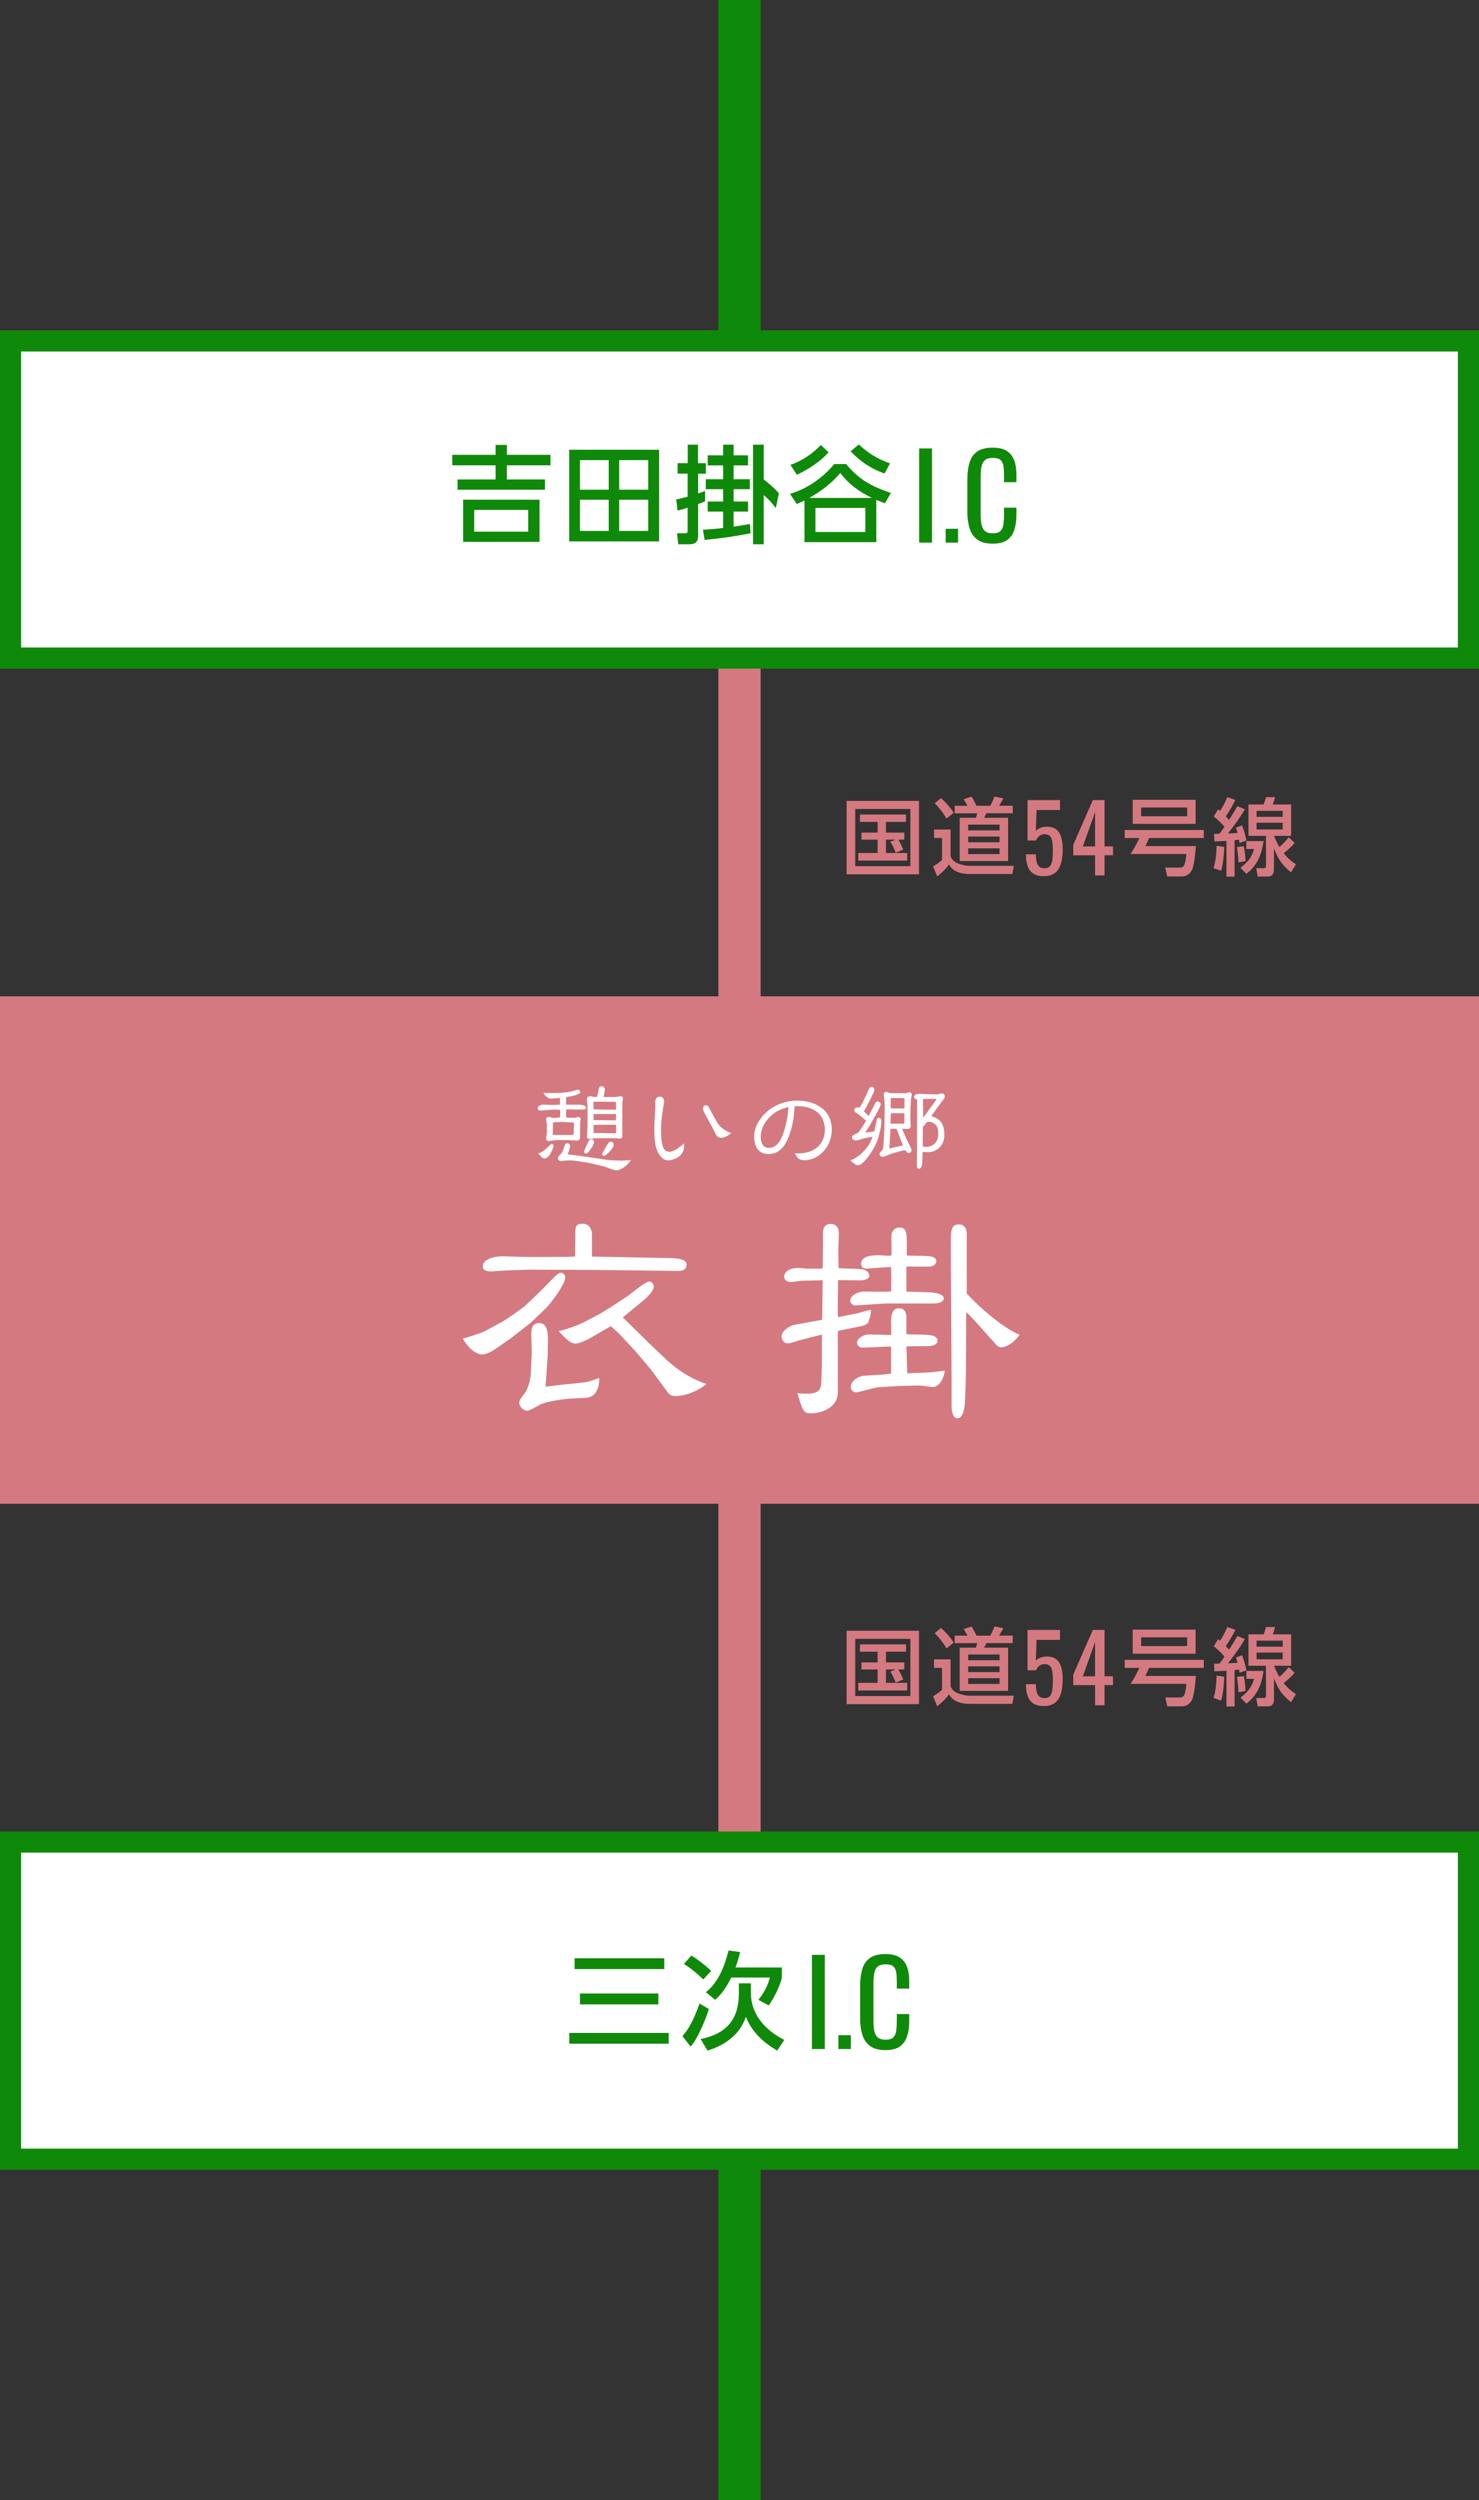 <?xml version="1.0" encoding="UTF-8"?><svg id="_レイヤー_2" xmlns="http://www.w3.org/2000/svg" viewBox="0 0 280 473"><rect x="0" y="0" width="280" height="473" fill="#333333" stroke="none"/><defs><style>.cls-1{fill:#0f8909;}.cls-2{fill:#fff;}.cls-3{fill:#d57980;}</style></defs><g id="_レイヤー_1-2"><rect class="cls-3" x="0" y="188.5" width="280" height="96"/><rect class="cls-3" x="136" y="126" width="8" height="221"/><rect class="cls-1" x="136" width="8" height="126"/><rect class="cls-1" x="136" y="347" width="8" height="126"/><rect class="cls-2" x="2" y="64.5" width="276" height="60"/><path class="cls-1" d="M276,66.5v56H4v-56h272M280,62.5H0v64h280V62.5h0Z"/><rect class="cls-2" x="2" y="348.5" width="276" height="60"/><path class="cls-1" d="M276,350.5v56H4v-56h272M280,346.5H0v64h280v-64h0Z"/><path class="cls-1" d="M104.22,88.03h-8.26v2.68h7.22v1.94h-16.56v-1.94h7.2v-2.68h-8.2v-1.98h8.2v-1.88h2.14v1.88h8.26v1.98ZM102.14,102.52h-14.46v-7.98h14.46v7.98ZM89.78,96.47v4.12h10.22v-4.12h-10.22Z"/><path class="cls-1" d="M124.78,85.09v17.34h-17.02v-17.34h17.02ZM109.8,87.05v5.6h5.44v-5.6h-5.44ZM109.8,94.55v5.9h5.44v-5.9h-5.44ZM117.22,87.05v5.6h5.5v-5.6h-5.5ZM117.22,94.55v5.9h5.5v-5.9h-5.5Z"/><path class="cls-1" d="M130.18,89.61h-1.9v-1.98h1.92v-3.5h1.94v3.5h1.48v1.98h-1.46v3.74c.44-.14.88-.3,1.32-.46v1.96c-.44.18-.88.36-1.32.52v6.06c0,1.1-.58,1.54-1.64,1.54h-2.1l-.26-2.08h1.52c.36,0,.5-.06.5-.46v-4.38c-.62.2-1.26.4-1.9.56l-.26-2.12c.72-.16,1.44-.34,2.16-.52v-4.36ZM136.9,96.79h-2.92v-1.9h2.92v-2.34h-3.28v-1.88h3.28v-2.62h-2.92v-1.9h2.92v-2.02h1.98v2.02h2.74v1.9h-2.74v2.62h3.08v1.88h-3.08v2.34h2.74v1.9h-2.74v2.84c1.02-.14,2.06-.3,3.08-.5l.14,1.76c-2.88.58-5.78.98-8.7,1.26l-.32-1.92c1.28-.08,2.54-.18,3.82-.34v-3.1ZM144.58,84.13v6.56c1.02.8,2,1.66,2.88,2.62l-.58,2.8c-.92-1.12-1.16-1.48-2.3-2.44v9.3h-2.02v-18.84h2.02Z"/><path class="cls-1" d="M150.84,95.35l-1.28-1.92c3.26-.96,6.24-3.04,8.38-5.64h2.24c2.56,3.04,4.78,4.2,8.48,5.48l-1.12,1.94c-.56-.2-1.1-.4-1.64-.64v8h-13.6v-7.88c-.48.24-.96.46-1.46.66ZM150.86,89.81l-1.22-1.86c2.18-.74,4.16-2.08,5.76-3.76l1.46,1.38c-1.48,1.7-3.92,3.32-6,4.24ZM165.1,94.21c-2.46-1.18-4.34-2.54-6.02-4.72-1.76,2.06-3.54,3.36-5.88,4.72h11.9ZM154.38,96.09v4.56h9.44v-4.56h-9.44ZM161.04,85.39l1.54-1.3c1.9,1.72,3.5,2.72,5.92,3.58l-1.04,1.92c-2.68-.98-4.42-2.16-6.42-4.2Z"/><path class="cls-1" d="M174.01,102.66v-17.82h2.44v17.82h-2.44Z"/><path class="cls-1" d="M179.03,102.66v-2.62h2.35v2.62h-2.35Z"/><path class="cls-1" d="M187.94,102.86c-1.26,0-2.24-.26-2.94-.79-.7-.53-1.18-1.24-1.45-2.13-.27-.89-.41-1.89-.41-2.99v-6.29c0-1.2.14-2.25.41-3.15s.76-1.59,1.45-2.08c.7-.49,1.68-.74,2.94-.74,1.11,0,2,.21,2.65.62.65.41,1.12,1,1.41,1.76.29.76.43,1.68.43,2.75v1.41h-2.35v-1.25c0-.66-.03-1.24-.1-1.75-.07-.51-.25-.9-.54-1.18-.29-.28-.78-.42-1.47-.42s-1.22.15-1.54.45c-.32.3-.53.73-.63,1.28-.1.55-.14,1.19-.14,1.92v7.06c0,.89.07,1.6.22,2.12.15.52.39.89.73,1.11.34.22.79.33,1.36.33.67,0,1.16-.15,1.45-.45.29-.3.48-.71.55-1.24s.11-1.14.11-1.85v-1.32h2.35v1.32c0,1.08-.13,2.04-.4,2.87-.26.83-.72,1.47-1.36,1.94-.65.46-1.55.69-2.73.69Z"/><path class="cls-3" d="M173.98,151.52v13.89h-13.7v-13.89h13.7ZM161.91,153.05v10.82h10.44v-10.82h-10.44ZM171,160.75l-1.44.58c-.22-.66-.62-1.52-1.01-2.08l1.02-.4h-1.84v2.53h4.03v1.44h-9.28v-1.44h3.67v-2.53h-3.06v-1.33h3.06v-2.03h-3.35v-1.39h8.72v1.39h-3.79v2.03h3.47v1.33h-1.14c.38.58.7,1.25.93,1.91Z"/><path class="cls-3" d="M179.96,156.94v5.03c.22.69.74,1.1,1.39,1.38.64.27,1.47.46,2.18.46h8.4l-.27,1.55h-7.97c-.86,0-1.6-.08-2.42-.4-.77-.32-1.2-.72-1.62-1.42-.54.85-1.42,1.63-2.22,2.26l-.78-1.89c.54-.3,1.26-.79,1.7-1.22v-4.15h-1.52v-1.6h3.14ZM180.55,153.77l-1.36,1.09c-.7-1.14-1.28-1.94-2.23-2.88l1.18-.98c.77.66,1.92,1.89,2.4,2.77ZM186.73,153.87c-.13.29-.26.58-.43.85h4.55v8.18h-9.16v-8.18h3.04c.13-.27.21-.56.27-.85h-4.26v-1.42h2.42c-.24-.43-.45-.83-.72-1.25l1.49-.48c.35.54.66,1.12.93,1.73h2.62c.29-.53.59-1.18.78-1.75l1.7.35c-.26.48-.54.93-.82,1.39h2.59v1.42h-5.01ZM183.29,156.01v1.09h5.94v-1.09h-5.94ZM183.29,158.26v1.09h5.94v-1.09h-5.94ZM183.29,160.5v1.09h5.94v-1.09h-5.94Z"/><path class="cls-3" d="M197.67,165.77c-.86,0-1.54-.16-2.04-.49s-.87-.8-1.08-1.43c-.22-.62-.33-1.36-.33-2.22h1.88c0,.42.04.84.11,1.24.07.4.22.74.45,1,.23.26.58.4,1.05.4.52,0,.89-.15,1.11-.45s.36-.7.42-1.21c.06-.51.09-1.09.09-1.73s-.04-1.19-.11-1.65c-.07-.45-.22-.8-.44-1.04s-.57-.36-1.06-.36c-.39,0-.72.12-.99.36-.27.24-.47.51-.6.82h-1.6v-7.64h6.14v1.88h-4.44l-.12,3.94c.23-.25.53-.44.87-.58.35-.14.74-.21,1.19-.21.77,0,1.38.18,1.82.54.44.36.75.86.93,1.5.18.63.27,1.36.27,2.18,0,.73-.05,1.41-.16,2.03-.11.63-.29,1.17-.55,1.64-.26.46-.62.82-1.08,1.08s-1.04.39-1.74.39Z"/><path class="cls-3" d="M207.32,165.63v-3.82h-4.14v-1.97l3.71-8.47h2.22v8.76h1.6v1.67h-1.6v3.82h-1.8ZM205,160.14h2.32v-6.48l-2.32,6.48Z"/><path class="cls-3" d="M226.41,160.06c-.08,1.01-.32,3.6-.7,4.43-.38.82-1.06,1.33-1.99,1.33h-2.74l-.37-1.68h2.8c.4,0,.67-.19.82-.54.21-.5.32-1.49.37-2.03h-10.56c.64-.99,1.17-1.95,1.66-3.02h-2.77v-1.52h14.97v1.52h-10.36c-.22.51-.45,1.02-.7,1.52h9.57ZM226.35,155.87h-11.91v-4.56h11.91v4.56ZM216.04,152.77v1.66h8.71v-1.66h-8.71Z"/><path class="cls-3" d="M231.2,164.74l-1.46-.5c.43-1.36.54-2.8.59-4.23l1.44.21c-.06,1.49-.18,3.07-.58,4.51ZM229.81,154.45l.8-1.34c.13.11.26.22.37.32.54-.82.99-1.7,1.38-2.61l1.52.53c-.53,1.07-1.14,2.11-1.81,3.09.21.22.4.45.61.67.54-.85,1.07-1.71,1.58-2.59l1.41.58c-.91,1.6-2.06,3.14-3.2,4.58.61-.03,1.22-.05,1.82-.08-.08-.35-.19-.69-.3-1.02l1.15-.42c.35.85.66,1.95.82,2.87l-1.3.43c-.03-.19-.06-.4-.1-.59-.27.03-.54.06-.83.08v6.9h-1.54v-6.77c-.75.05-1.52.1-2.27.11l-.08-1.42c.34-.02.69-.02,1.02-.02.34-.43.66-.88.96-1.34-.54-.64-1.36-1.41-2.02-1.94ZM235.78,162.91l-1.31.26c-.03-.98-.16-1.95-.3-2.93l1.3-.14c.18.83.3,1.98.32,2.82ZM235.96,165.31l-1.12-1.14c1.31-.98,2.14-1.94,2.58-3.55h-1.46v-1.5h3.25c-.34,2.51-1.18,4.63-3.25,6.19ZM245.34,163.51l-.93,1.55c-1.78-1.55-2.37-2.37-3.23-4.56v3.95c0,.82-.27,1.38-1.18,1.38h-1.9l-.27-1.58h1.39c.43,0,.45-.18.45-.51v-5.6h-3.31v-5.94h2.87c.18-.45.32-.91.45-1.38h1.71c-.11.48-.26.91-.43,1.38h3.47v5.94h-3.23c.3.75.59,1.41,1.02,2.1.72-.61,1.15-1.1,1.76-1.83l1.12,1.06c-.61.74-1.33,1.36-2.07,1.95.7.9,1.36,1.47,2.32,2.1ZM237.89,153.4v1.14h4.95v-1.14h-4.95ZM237.89,155.65v1.28h4.95v-1.28h-4.95Z"/><path class="cls-3" d="M173.98,308.52v13.89h-13.7v-13.89h13.7ZM161.91,310.05v10.82h10.44v-10.82h-10.44ZM171,317.75l-1.44.58c-.22-.66-.62-1.52-1.01-2.08l1.02-.4h-1.84v2.53h4.03v1.44h-9.28v-1.44h3.67v-2.53h-3.06v-1.33h3.06v-2.03h-3.35v-1.39h8.72v1.39h-3.79v2.03h3.47v1.33h-1.14c.38.58.7,1.25.93,1.91Z"/><path class="cls-3" d="M179.96,313.94v5.03c.22.69.74,1.1,1.39,1.38.64.27,1.47.46,2.18.46h8.4l-.27,1.55h-7.97c-.86,0-1.6-.08-2.42-.4-.77-.32-1.2-.72-1.62-1.42-.54.85-1.42,1.63-2.22,2.26l-.78-1.89c.54-.3,1.26-.79,1.7-1.22v-4.15h-1.52v-1.6h3.14ZM180.55,310.77l-1.36,1.09c-.7-1.14-1.28-1.94-2.23-2.88l1.18-.98c.77.66,1.92,1.89,2.4,2.77ZM186.73,310.87c-.13.29-.26.58-.43.85h4.55v8.18h-9.16v-8.18h3.04c.13-.27.21-.56.27-.85h-4.26v-1.42h2.42c-.24-.43-.45-.83-.72-1.25l1.49-.48c.35.54.66,1.12.93,1.73h2.62c.29-.53.59-1.18.78-1.75l1.7.35c-.26.48-.54.93-.82,1.39h2.59v1.42h-5.01ZM183.29,313.01v1.09h5.94v-1.09h-5.94ZM183.29,315.26v1.09h5.94v-1.09h-5.94ZM183.29,317.5v1.09h5.94v-1.09h-5.94Z"/><path class="cls-3" d="M197.67,322.77c-.86,0-1.54-.16-2.04-.49s-.87-.8-1.08-1.43c-.22-.62-.33-1.36-.33-2.22h1.88c0,.42.04.84.11,1.24.07.4.22.74.45,1,.23.26.58.4,1.05.4.52,0,.89-.15,1.11-.45s.36-.7.42-1.21c.06-.51.09-1.09.09-1.73s-.04-1.19-.11-1.65c-.07-.45-.22-.8-.44-1.04s-.57-.36-1.06-.36c-.39,0-.72.12-.99.36-.27.24-.47.51-.6.82h-1.6v-7.64h6.14v1.88h-4.44l-.12,3.94c.23-.25.53-.44.87-.58.35-.14.74-.21,1.19-.21.77,0,1.38.18,1.82.54.44.36.75.86.93,1.5.18.63.27,1.36.27,2.18,0,.73-.05,1.41-.16,2.03-.11.63-.29,1.17-.55,1.64-.26.46-.62.82-1.08,1.08s-1.04.39-1.74.39Z"/><path class="cls-3" d="M207.32,322.63v-3.82h-4.14v-1.97l3.71-8.47h2.22v8.76h1.6v1.67h-1.6v3.82h-1.8ZM205,317.14h2.32v-6.48l-2.32,6.48Z"/><path class="cls-3" d="M226.41,317.06c-.08,1.01-.32,3.6-.7,4.43-.38.82-1.06,1.33-1.99,1.33h-2.74l-.37-1.68h2.8c.4,0,.67-.19.82-.54.21-.5.32-1.49.37-2.03h-10.56c.64-.99,1.17-1.95,1.66-3.02h-2.77v-1.52h14.97v1.52h-10.36c-.22.51-.45,1.02-.7,1.52h9.57ZM226.35,312.87h-11.91v-4.56h11.91v4.56ZM216.04,309.77v1.66h8.71v-1.66h-8.71Z"/><path class="cls-3" d="M231.2,321.74l-1.46-.5c.43-1.36.54-2.8.59-4.23l1.44.21c-.06,1.49-.18,3.07-.58,4.51ZM229.81,311.45l.8-1.34c.13.11.26.22.37.32.54-.82.99-1.7,1.38-2.61l1.52.53c-.53,1.07-1.14,2.11-1.81,3.09.21.22.4.45.61.67.54-.85,1.07-1.71,1.58-2.59l1.41.58c-.91,1.6-2.06,3.14-3.2,4.58.61-.03,1.22-.05,1.82-.08-.08-.35-.19-.69-.3-1.02l1.15-.42c.35.85.66,1.95.82,2.87l-1.3.43c-.03-.19-.06-.4-.1-.59-.27.03-.54.06-.83.08v6.9h-1.54v-6.77c-.75.05-1.52.1-2.27.11l-.08-1.42c.34-.02.69-.02,1.02-.02.34-.43.66-.88.96-1.34-.54-.64-1.36-1.41-2.02-1.94ZM235.78,319.91l-1.31.26c-.03-.98-.16-1.95-.3-2.93l1.3-.14c.18.83.3,1.98.32,2.82ZM235.96,322.31l-1.12-1.14c1.31-.98,2.14-1.94,2.58-3.55h-1.46v-1.5h3.25c-.34,2.51-1.18,4.63-3.25,6.19ZM245.34,320.51l-.93,1.55c-1.78-1.55-2.37-2.37-3.23-4.56v3.95c0,.82-.27,1.38-1.18,1.38h-1.9l-.27-1.58h1.39c.43,0,.45-.18.45-.51v-5.6h-3.31v-5.94h2.87c.18-.45.32-.91.45-1.38h1.71c-.11.48-.26.91-.43,1.38h3.47v5.94h-3.23c.3.75.59,1.41,1.02,2.1.72-.61,1.15-1.1,1.76-1.83l1.12,1.06c-.61.74-1.33,1.36-2.07,1.95.7.9,1.36,1.47,2.32,2.1ZM237.89,310.4v1.14h4.95v-1.14h-4.95ZM237.89,312.65v1.28h4.95v-1.28h-4.95Z"/><path class="cls-1" d="M126.6,384.61v2.04h-18.82v-2.04h18.82ZM125.76,370.49v2.04h-16.98v-2.04h16.98ZM124.64,377.15v2.06h-14.84v-2.06h14.84Z"/><path class="cls-1" d="M130.74,387.19l-1.54-1.98c1.56-1.74,2.44-3.98,3.24-6.16l1.76,1.04c-.54,1.82-2.18,5.78-3.46,7.1ZM130.88,369.97c1.36.82,2.6,1.82,3.76,2.9l-1.5,1.62c-1.08-1.06-2.38-2.14-3.66-2.92l1.4-1.6ZM142.16,375.23v1.86c0,4.08,2.84,7.1,6.32,8.84l-1.34,2.02c-2.64-1.52-4.78-3.52-5.94-6.38-.54,1.54-1.3,2.74-2.54,3.84-1.4,1.22-2.94,2-4.72,2.54l-1.3-2.18c4.78-.96,7.24-3.64,7.24-8.6v-1.94h2.28ZM148.02,372.23v1.98c-.42,1.6-1.5,3.88-2.5,5.2l-1.94-1.06c.96-1.16,1.82-2.74,2.16-4.22h-7.3c-.74,1.5-1.74,3.14-3.06,4.2l-1.74-1.42c2.48-2,3.5-4.94,4.3-7.9l2.18.3c-.24.98-.52,1.96-.88,2.92h8.78Z"/><path class="cls-1" d="M153.71,387.66v-17.82h2.44v17.82h-2.44Z"/><path class="cls-1" d="M158.73,387.66v-2.62h2.35v2.62h-2.35Z"/><path class="cls-1" d="M167.64,387.86c-1.26,0-2.24-.26-2.94-.79-.7-.53-1.18-1.24-1.45-2.13-.27-.89-.41-1.89-.41-2.99v-6.29c0-1.2.14-2.25.41-3.15s.76-1.59,1.45-2.08c.7-.49,1.68-.74,2.94-.74,1.11,0,2,.21,2.65.62.65.41,1.12,1,1.41,1.76.29.76.43,1.68.43,2.75v1.41h-2.35v-1.25c0-.66-.03-1.24-.1-1.75-.07-.51-.25-.9-.54-1.18s-.78-.42-1.47-.42-1.22.15-1.54.45c-.32.3-.53.73-.63,1.28-.1.55-.14,1.19-.14,1.92v7.06c0,.89.07,1.6.22,2.12.15.52.39.89.73,1.11.34.22.79.33,1.36.33.67,0,1.16-.15,1.45-.45.29-.3.48-.71.55-1.24.07-.53.11-1.14.11-1.85v-1.32h2.35v1.32c0,1.08-.13,2.04-.4,2.87-.26.83-.72,1.47-1.36,1.94-.65.46-1.55.69-2.73.69Z"/><path class="cls-2" d="M107.18,208.98l2.35.02c.38,0,1.41.08,1.41.52,0,.18-.16.4-.34.4l-2.41-.02h-.99c-.02.24-.04.56-.04.9,0,.24.02.36.06.64l1.59.04c.1,0,.54-.16.64-.16.32,0,.48.22.48.38,0,.08-.1.68-.1.82l-.02,1.89v.8c0,.4-.34.58-.5.58l-1.85-.1h-2.09c-.24,0-1.27.18-1.49.18-.44,0-.5-.42-.5-.54,0-.14.14-.82.14-.95l.02-1.57s-.14-1.05-.14-1.07c0-.28.26-.44.48-.44.14,0,.7.2.82.2.16,0,1.09-.06,1.31-.08.02-.2.06-.52.06-.76,0-.28-.02-.44-.06-.7l-1.15-.04-1.71.12c-.12,0-.66.06-.78.06-.08,0-.58,0-.58-.44,0-.26.34-.68,1.21-.68.24,0,1.33.06,1.55.06.2,0,1.23-.04,1.43-.04.02-.2.04-.38.04-.48v-.82c-.46.06-1.29.14-1.71.14-.82,0-1.37-.97-1.43-1.07.28-.02,1.47.04,1.71.04,1.43,0,2.67-.14,3.44-.28.22-.04,1.17-.36,1.37-.36.4,0,.44.4.44.42,0,.56-1.95.86-2.65.97l-.02,1.43ZM103.78,216.96c.5-.48.56-.54.68-.54.24,0,.34.26.34.38,0,.28-.78,2.37-1.69,2.37-.34,0-.44-.1-1.21-.94.86-.24,1.59-.97,1.89-1.27ZM104.69,214.73h3.36l.54-.04.08-2.05v-.26l-2.29-.12-1.69.08-.04,2.33.04.06ZM110,218.71l2.37.34,2.35.36,1.35.12,1.73.04,1.65-.08c-.56.74-.9,1.11-1.47,1.45-.28.18-.9.48-1.19.48-.28,0-.66-.1-1.37-.34-.14-.04-.82-.34-.92-.36l-2.05-.5-1.79-.36c-.12-.02-.68-.08-.8-.1-.99-.18-1.25-.22-2.45-.22-.2,0-1.05.12-1.21.12s-.58-.14-.58-.5c0-.3.12-.42.54-.8.3-.3.56-1.03.7-1.51.08-.24.16-.56.54-.56.3,0,.54.26.54.58,0,.26-.4,1.31-.46,1.53l2.53.3ZM112.45,216.14c0,.54-1.13,2.11-1.51,2.11-.12,0-.36-.08-.36-.38,0-.18.74-1.83.92-2.09.06-.1.32-.26.48-.26.36,0,.48.42.48.62ZM116.79,207.53c.06,0,.6-.16.72-.16.36,0,.42.3.42.42s-.1.62-.1.72l-.02,5.15c0,.12.02.88.02,1.03,0,.32,0,.74-.5.74-.1,0-.62-.08-.64-.08l-2.29-.02-1.67.02c-.18.02-.95.12-1.11.12-.5,0-.52-.32-.5-.58l.1-1.59.02-2.49c0-.48,0-1.11-.02-1.61,0-.22-.1-1.17-.1-1.35,0-.32.4-.46.56-.46.14,0,.74.14.86.14h.5c.06-.26.3-1.39.36-1.61.08-.36.34-.42.5-.42.2,0,.6.14.6.72,0,.26-.08.58-.24,1.31.1,0,.52.02.6.02l1.95-.02ZM115.41,209.94h1.19c.06-.4.02-1.05,0-1.47l-2.29-.04-1.97.02c0,.14.02.96.04,1.43l3.02.06ZM112.37,211.61l.02.3,3.18.04h1.05c.02-.82.02-.92-.04-1.19h-4.2l-.02.86ZM116.61,214.41c.04-.28.04-.4.02-1.57l-.04-.04h-2.01l-2.15.02-.06.04v1.49l4.24.06ZM114.66,217.08c.46-.78.64-1.11,1.03-1.11.26,0,.48.26.48.58,0,.84-1.59,2.15-1.81,2.15-.16,0-.34-.18-.34-.32,0-.22.08-.34.64-1.29Z"/><path class="cls-2" d="M129.26,217.95c-.66,1.33-2.37,1.59-2.77,1.59-.88,0-1.65-.78-2.13-1.99-.48-1.23-.48-2.76-.48-4.3,0-.82.1-2.15.18-3.5.02-.18-.02-1.01-.02-1.21,0-.86.5-1.07.86-1.07.54,0,.84.46.84.96,0,.08-.02.14-.04.24-.28,1.67-.56,3.36-.56,5.07,0,3.7.76,4.16,1.55,4.16.97,0,2.01-.88,2.81-1.59.04.74,0,1.15-.24,1.65ZM136.46,215.27c-.48,0-.78-.4-.9-.58-.12-.22-.64-1.25-.76-1.49-1.55-2.82-1.73-3.14-1.73-3.42,0-.32.16-.66.56-.66.16,0,.36.06.46.18.02.02,1.39,2.55,1.55,2.85.8,1.45,2.21,2.03,2.79,2.21-.99.89-1.79.91-1.97.91Z"/><path class="cls-2" d="M149.4,214.83c-.74,1.91-1.73,3.5-3.94,3.5s-2.69-1.95-2.69-3.28c0-3.18,3.34-6.82,8.18-6.82,3.26,0,6.52,1.61,6.52,5.47,0,3.38-2.55,5.81-5.23,5.81-.92,0-1.33-.4-1.73-1.31,4.08.22,5.65-2.13,5.65-4.44,0-3.36-2.71-4.67-5.73-4.46-.14,1.97-.28,3.54-1.03,5.53ZM145.08,212.08c-.62.84-1.05,1.81-1.05,2.96,0,.8.2,2.13,1.51,2.13,1.67,0,2.35-1.69,2.67-2.53.62-1.67.93-3.42,1.07-5.21-1.05.28-2.79.74-4.2,2.65Z"/><path class="cls-2" d="M163.94,212.04c-.8-.78-1.45-1.23-1.47-1.25-.68-.44-.74-.48-.74-.76,0-.34.28-.52.6-.52.12,0,.24.02.38.04.16-.18.54-.82.62-.99l.68-1.43c.06-.14.36-.88.44-1.01.16-.3.3-.5.52-.5.04,0,.56.02.56.58,0,.14-.06.3-.1.4l-.78,1.61-.82,1.57c-.04.08-.26.4-.28.48l.9.86.92-1.75c.46-.88.5-.97.78-.97.24,0,.58.2.58.48,0,.2-.12.5-.26.76l-.64,1.23-1.27,2.21c-.12.2-.66,1.01-.74,1.19.16-.02,1.53-.18,1.67-.22.06-.08.08-.16.12-.4l.24-1.17c.16-.82.18-.97.56-.97s.44.38.44.7c0,.7-.16,1.41-.18,1.49l-.34,1.37c-.48,1.97-2.81,5.37-3.84,5.37-.46,0-.56-.1-1.55-.92.86-.18,3.34-1.69,4.26-4.46-.22.04-1.19.2-1.39.24-.28.06-1.45.46-1.71.46-.08,0-.8-.02-.8-.58,0-.34.18-.4.8-.7.44-.2.48-.24.97-1.01l.9-1.41ZM170.81,213.6l.74,1.75.72,1.47c.3.62.3.66.3.78,0,.32-.26.56-.54.56-.22,0-.28-.08-.54-.42-.04-.02-.06-.04-.12-.12l-.48.06-1.85.5c-.32.08-1.65.7-1.95.7-.32,0-.58-.3-.58-.56,0-.16.02-.18.48-.7.2-.24.24-.32.34-2.19l.1-2.07.06-3.68c0-.24-.02-1.23-.06-1.59-.02-.16-.12-.9-.12-1.03,0-.26.2-.5.46-.5.12,0,.6.22.7.24l2.92.04c.14,0,.7-.2.82-.2.1,0,.4.14.4.44,0,.16-.16.84-.16.99l-.08,1.79-.02,1.57c0,.26.06,1.41.06,1.63,0,.46-.38.52-.54.52s-.9-.02-1.05-.02v.04ZM168.4,217.28l2.53-.58-1.19-3.12c-.12-.04-.18-.04-.24-.04-.3,0-.66.02-.93.06l-.1,2.15-.1,1.49.04.04ZM168.58,212.58h2.61l.04-1.83-.02-.1-.14-.02-1.69-.04-.72.06-.08,1.83v.1ZM171.22,209.72l.02-1.91-.18-.04-1.89-.04c-.26,0-.32,0-.52.02,0,.02-.04.18-.02.18v1.77l2.59.02ZM176.36,211.19c.68.18,2.43.68,2.43,3.46,0,2.45-1.83,3.34-3.1,3.34-.26,0-.72-.04-1.01-.08l-.1,2.19c-.02.48-.24,1.03-.62,1.03-.26,0-.34-.32-.38-.62-.02-.26.02-1.37.02-1.59l.02-10.92c-.16-.02-.58-.1-.58-.48,0-.34.44-.58.92-.58.3,0,1.65.08,1.91.08s1.47.02,1.59.02c.14,0,.78-.2.91-.2.12,0,.5.16.5.66q0,.22-.54.88c-.34.42-1.79,2.41-1.99,2.76l.02.04ZM175.36,216.98c.36,0,2.27-.16,2.27-2.51,0-1.45-.52-1.77-1.07-2.09-.04-.02-.5-.16-.68-.16-.24,0-.46.1-.64.34-.16.24-.4.54-.52.68,0,.58-.04,3.12-.04,3.64.38.08.46.1.68.1ZM174.84,211.37l1.99-2.71.48-.7-.04-.04-.2-.02h-2.05l-.22.02-.06.04.02,2.59v.89l.08-.08Z"/><path class="cls-2" d="M95.26,249.95c.72-.38,3.87-2.63,4.11-2.87l2.87-2.72,2.67-2.72c.1-.1.81-.86,1.29-.86.43,0,.81.43.81.91,0,1.34-2.96,5.16-3.68,5.83l-2.91,2.77-3.72,2.91-2.91,2.01c-.96.67-1.96,1.05-2.44,1.05-1.34,0-2.82-1.38-3.72-3.01.91-.24,3.53-1.05,4.3-1.48l3.34-1.81ZM108.91,233.19c0-1.29.29-1.67,1.38-1.67,1.58,0,1.77,1.58,1.77,1.91v4.3l14.9.29c1.86.05,3.01.33,3.01,1.24,0,1.24-1.29,1.19-1.81,1.19l-3.58-.05-12.13-.14-12.37-.05-5.11.19c-.29,0-1.62.14-1.86.14-.72,0-1.72-.05-1.72-1,0-1.19,1.96-1.86,3.68-1.86.86,0,4.63.14,5.4.14,1.72,0,7.21,0,8.36-.1,0-.05.05-.14.05-.67l.05-3.87ZM107.38,261.88c.62-.05,3.25-.33,3.77-.43.76-.19,1.1-.33,2.29-.76,0,.1.24,3.63-2.58,3.77l-2.72.14c-1.34.05-4.2.48-5.63,1-.43.19-2.2,1.29-2.63,1.29-.91,0-1.58-.81-1.58-1.58,0-.38.57-1.15,1-1.67.76-1,1.15-2.72,1.19-3.87l.19-3.96c0-.48-.1-2.58-.1-3.06,0-1.1,0-2.44,1.53-2.44s1.62,2.01,1.62,3.01l-.05,3.29-.1,1.38-.29,4.35s1.43-.14,1.58-.19l2.48-.29ZM113.54,248.56l1.77-1.05,3.49-2.29c.62-.43,3.39-2.77,4.11-2.77.33,0,.86.33.86,1,0,.76-1.29,2.05-1.91,2.53l-2.96,2.44-1,.81,5.01,4.92,2.91,2.77c2.96,2.82,5.73,4.2,7.93,4.92-1.62,1.34-3.96,2.29-6.02,2.29-.53,0-1.05-.33-1.24-.62l-3.29-4.44-2.86-3.39-3.06-3.29c-.14-.14-1.53-1.43-1.67-1.48l-3.87,2.24c-.48.29-2.15,1.05-2.72,1.05-1.05,0-1.77-.81-3.25-2.34,1.67-.43,3.49-1.05,4.97-1.81l2.82-1.48Z"/><path class="cls-2" d="M155.76,242.21h-.19l-3.68.1c-.33,0-1.86.24-2.15.24-.81,0-1.29-.53-1.29-1,0-.81.81-1.67,2.77-1.67.24,0,1.38.14,1.62.14.43,0,2.72,0,2.91-.05l.05-4.15v-2.44c0-.48,0-1.81,1.43-1.81,1.58,0,1.58,1.34,1.58,2.1,0,.43-.1,2.44-.1,2.82l.05,3.44c.72.05,4.01.1,4.63.24.62.19,1.19.57,1.19,1.15,0,.72-1.19.91-1.43.91l-4.49-.05-.05,3.34c0,.48-.05,3.29.05,3.63h.19l3.39-.67c.43-.1,2.29-.67,2.67-.67,0,.91-.43,2.1-.53,2.39-.24.43-1.1.67-1.67.76l-3.96.81-.14.1v8.36c0,3.2.05,3.53-.14,4.2-.57,2.1-3.2,2.96-4.92,2.96-1,0-1.15-.24-1.48-.67-.33-.48-1.1-3.01-1.1-3.15.48.05,1,.1,1.62.1,2.24,0,2.87-.53,2.91-2.34l.1-3.49v-5.25l-.05-.1-4.06,1.05c-.29.05-1.38.43-1.62.48-.48.14-.76.14-.81.14-.67,0-1.1-.81-1.1-1.29,0-1.15,1.72-2.1,2.29-2.2l4.73-.86c.1,0,.57-.1.67-.14l.1-7.45ZM171.7,239.63l-.1.05v4.68l4.63.14c.1,0,2.44.19,2.44,1.1,0,1-1.67,1-2.01,1h-9.02l-5.63.38c-.57.05-1.05-.43-1.05-.91,0-.81,1.15-1.72,2.77-1.72.81,0,4.25.05,4.97,0,.05-.72.05-3.72,0-4.63-.76-.05-4.11.29-4.77.29-.86,0-.91-.76-.91-.91,0-1.62,2.44-1.62,3.53-1.62.29,0,1.48.1,1.72.1.48,0,.53-.1.53-.57s-.05-2.63-.05-3.06c0-.86.48-1.72,1.58-1.72,1.24,0,1.34,1.19,1.34,2.39v2.91c.57.05,3.1.05,3.58.1.72,0,2.01.05,2.01,1,0,.67-.76,1-1.38,1h-4.15ZM168.7,254.77h-1l-4.3.19c-.72.05-1.15-.48-1.15-.91,0-.91,1.38-1.58,2.15-1.58l4.3.1c.05-.43,0-2.34,0-2.72,0-.91.19-2.34,1.48-2.34,1.43,0,1.43,1.38,1.43,2.1,0,.48-.05,2.44,0,2.82.67.05,3.68.05,4.3.14,1.43.14,1.58.81,1.58,1,0,1.05-1.38,1.1-1.77,1.1l-4.11.05.14,5.11,4.35-.19,2.77-.33c-.1,1.05-.86,3.1-2.29,3.1-.38,0-2.1-.29-2.44-.29l-4.06.1-3.87.24c-.67.05-3.58.96-4.15.96-.67,0-1-.62-1-1.05,0-1,1.29-2.05,2.67-2.1,1.48-.1,3.44-.19,4.97-.38v-5.11ZM184.07,249.37l-1.15-1.15-.05,10.74c0,1.05-.14,6.21-.24,6.97-.05.38-.29,2.39-1.38,2.39s-1.1-1.96-1.1-2.63v-5.49l-.14-24.3c0-2.96-.05-4.25,1.53-4.25,1.48,0,1.48,1.48,1.48,1.86v11.22c4.25,4.49,8.17,7.11,10.03,7.78-.91,1.29-2.34,2.39-3.53,2.39-.33,0-.72-.24-.96-.53l-4.49-5.01Z"/></g></svg>